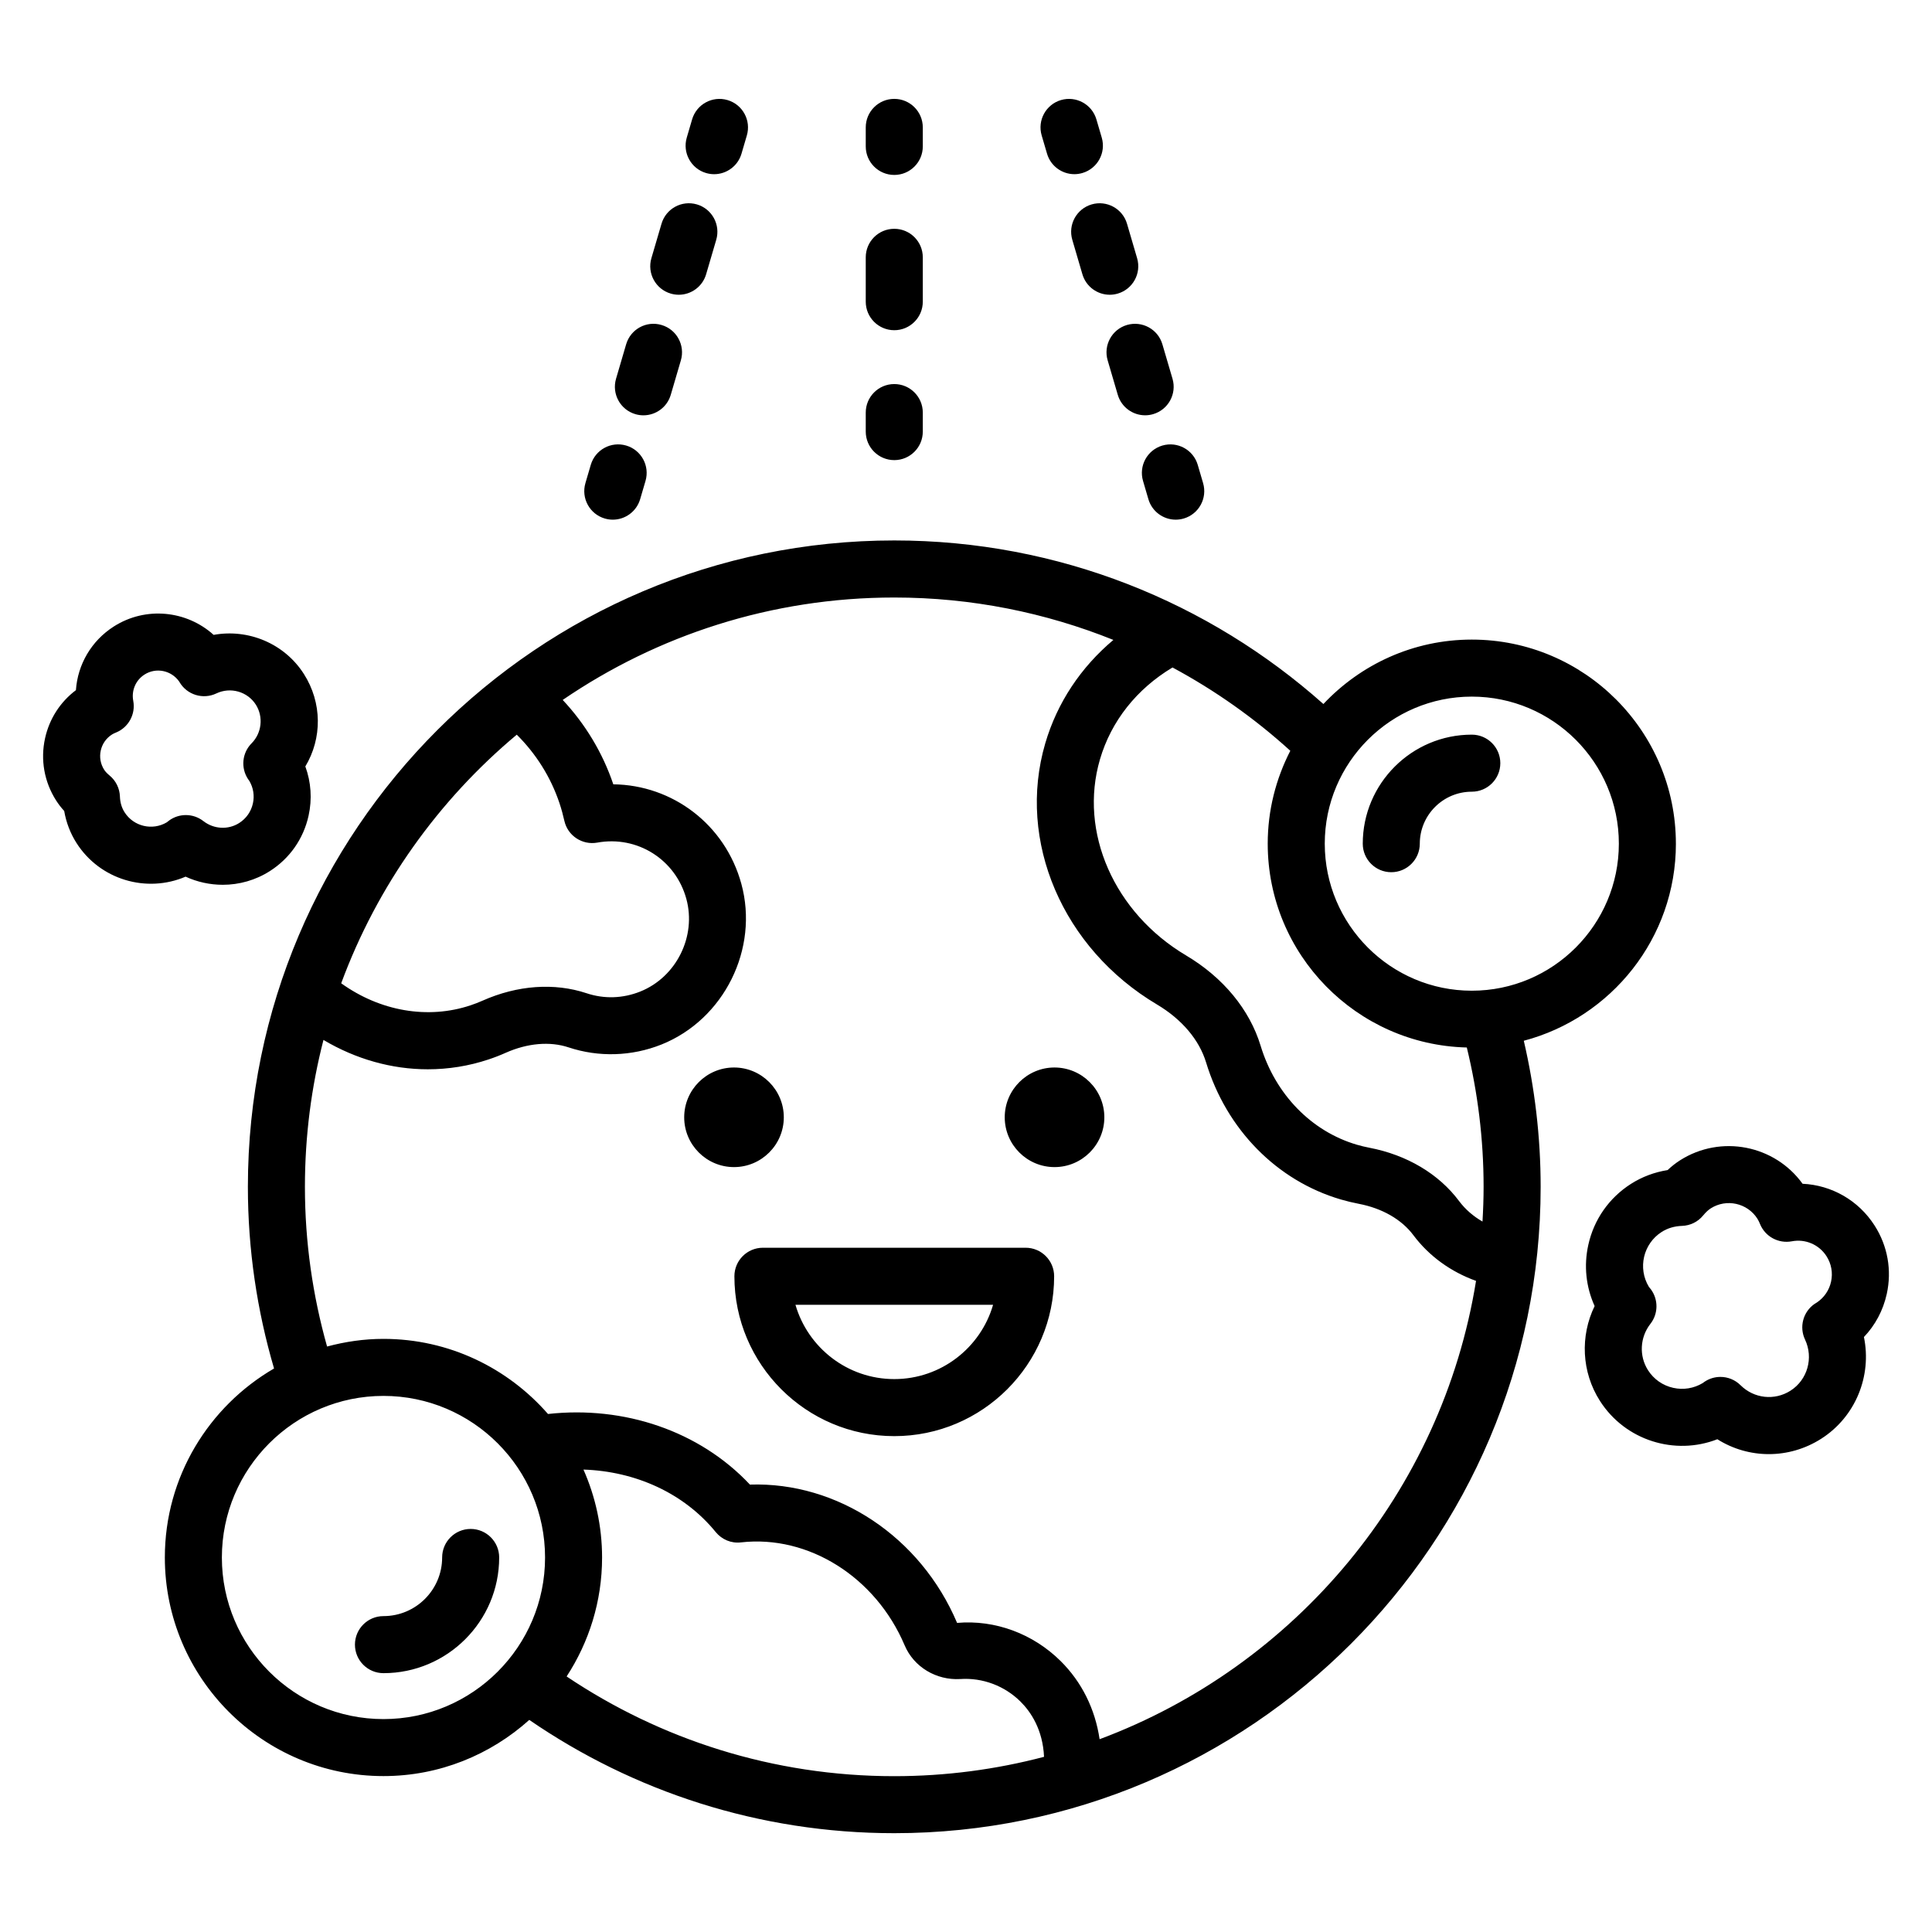 <?xml version="1.0" encoding="UTF-8"?>
<!-- Uploaded to: SVG Repo, www.svgrepo.com, Generator: SVG Repo Mixer Tools -->
<svg fill="#000000" width="800px" height="800px" version="1.1" viewBox="144 144 512 512" xmlns="http://www.w3.org/2000/svg">
 <path d="m203.03 378.48c4.336 0 8.68-1.203 12.488-3.633 5.266-3.359 8.906-8.566 10.254-14.664 0.98-4.426 0.66-8.938-0.855-13.066 4.477-7.453 4.481-16.879-0.387-24.512-5.188-8.129-14.781-12.023-23.914-10.355-7.129-6.453-17.973-7.637-26.453-2.227-5.949 3.797-9.578 10.066-10.043 16.875-4.164 3.133-7.039 7.598-8.176 12.738-1.262 5.703-0.223 11.559 2.922 16.488 0.621 0.977 1.336 1.902 2.148 2.789 0.523 3.047 1.629 5.934 3.258 8.488 6.234 9.781 18.586 13.352 28.914 8.922 3.106 1.43 6.477 2.156 9.844 2.156zm-14.836-16.551c-3.809 2.262-8.781 1.105-11.18-2.668-0.766-1.199-1.184-2.602-1.234-4.168-0.07-2.168-1.07-4.195-2.742-5.578-0.656-0.543-1.125-1.039-1.434-1.527-0.973-1.523-1.293-3.332-0.902-5.094 0.391-1.766 1.445-3.269 2.981-4.25 0.344-0.219 0.711-0.375 1.078-0.523 3.312-1.363 5.215-4.871 4.551-8.391-0.52-2.746 0.652-5.477 2.981-6.965 3.055-1.949 7.086-1.133 9.191 1.848 0.027 0.047 0.051 0.094 0.078 0.137 1.98 3.391 6.227 4.703 9.766 3.019 3.75-1.781 8.25-0.508 10.465 2.961 2.055 3.223 1.586 7.531-1.113 10.25-2.527 2.539-2.922 6.5-0.949 9.488 0.086 0.133 0.211 0.301 0.336 0.469 1.07 1.809 1.41 3.922 0.953 5.984-0.477 2.156-1.766 3.996-3.625 5.18-2.91 1.863-6.727 1.656-9.496-0.5-1.367-1.066-3.008-1.598-4.648-1.598-1.543 0-3.094 0.473-4.414 1.426-0.109 0.074-0.414 0.316-0.641 0.5zm452.6 106.86c-4.277-6.699-11.406-10.723-19.094-11.078-7.391-10.262-21.664-13.102-32.48-6.211-1.156 0.742-2.242 1.594-3.285 2.582-3.484 0.555-6.785 1.789-9.703 3.652-5.809 3.703-9.832 9.453-11.316 16.184-1.219 5.504-0.621 11.133 1.676 16.203-3.871 7.949-3.469 17.496 1.398 25.117 6.731 10.559 19.926 14.559 31.125 10.176 4.148 2.613 8.875 3.945 13.645 3.945 4.777 0 9.59-1.34 13.883-4.078 9.141-5.836 13.445-16.688 11.316-26.953 2.996-3.141 5.086-7.051 6.047-11.395 1.391-6.285 0.25-12.727-3.211-18.145zm-11.547 14.879c-0.496 2.25-1.812 4.184-3.723 5.481-0.23 0.129-0.457 0.266-0.645 0.398-3.047 2.106-4.113 6.106-2.527 9.453 2.297 4.852 0.648 10.672-3.836 13.535-4.231 2.707-9.684 2.109-13.258-1.441-1.461-1.453-3.391-2.199-5.328-2.199-1.453 0-2.914 0.418-4.191 1.27-0.137 0.09-0.324 0.23-0.508 0.367-2.356 1.41-5.121 1.859-7.789 1.266-2.789-0.613-5.172-2.281-6.707-4.688-2.406-3.773-2.148-8.703 0.641-12.277 2.078-2.656 2.141-6.367 0.164-9.094-0.074-0.098-0.375-0.477-0.574-0.723-2.988-4.945-1.496-11.418 3.398-14.539 1.566-1 3.379-1.535 5.391-1.605 2.168-0.07 4.203-1.066 5.578-2.742 0.719-0.867 1.367-1.473 2.031-1.898 4.156-2.652 9.719-1.422 12.367 2.746 0.289 0.453 0.5 0.941 0.703 1.422 1.359 3.32 4.871 5.211 8.398 4.562 3.609-0.699 7.246 0.867 9.219 3.957 1.289 2.019 1.711 4.414 1.195 6.75zm-290.73-30.375c-7.277 0-13.199-5.918-13.199-13.195s5.922-13.199 13.199-13.199c7.277 0 13.199 5.922 13.199 13.199s-5.922 13.195-13.199 13.195zm98.145-13.195c0 7.277-5.922 13.195-13.199 13.195-7.277 0-13.199-5.918-13.199-13.195s5.922-13.199 13.199-13.199c7.277 0 13.199 5.918 13.199 13.199zm-20.859 34.566h-69.621c-4.176 0-7.559 3.387-7.559 7.559 0 23.359 19.008 42.367 42.367 42.367 23.363 0 42.367-19.008 42.367-42.367 0-4.172-3.383-7.559-7.555-7.559zm-34.812 34.809c-12.406 0-22.902-8.336-26.188-19.695h52.375c-3.281 11.363-13.781 19.695-26.188 19.695zm-7.559-326.67v-5.039c0-4.176 3.383-7.559 7.559-7.559s7.559 3.383 7.559 7.559v5.039c0 4.176-3.383 7.559-7.559 7.559s-7.559-3.383-7.559-7.559zm0 41.145v-11.754c0-4.176 3.383-7.559 7.559-7.559s7.559 3.383 7.559 7.559v11.758c0 4.176-3.383 7.559-7.559 7.559-4.176-0.004-7.559-3.387-7.559-7.562zm0 34.43v-5.039c0-4.176 3.383-7.559 7.559-7.559s7.559 3.383 7.559 7.559v5.039c0 4.176-3.383 7.559-7.559 7.559-4.176-0.004-7.559-3.387-7.559-7.559zm-47.434-77.906 1.418-4.832c1.18-4.004 5.371-6.297 9.383-5.121 4.004 1.176 6.297 5.379 5.121 9.383l-1.418 4.832c-0.969 3.293-3.981 5.43-7.25 5.43-0.703 0-1.422-0.102-2.133-0.309-4-1.176-6.297-5.379-5.121-9.383zm-18.742 63.906 2.676-9.129c1.172-4.008 5.367-6.316 9.379-5.125 4.004 1.172 6.301 5.371 5.125 9.379l-2.676 9.129c-0.965 3.297-3.981 5.434-7.25 5.434-0.703 0-1.418-0.098-2.129-0.309-4.004-1.176-6.297-5.375-5.125-9.379zm9.371-31.953 2.68-9.129c1.176-4.004 5.359-6.297 9.379-5.125 4.004 1.176 6.297 5.375 5.125 9.379l-2.68 9.129c-0.965 3.293-3.981 5.434-7.25 5.434-0.703 0-1.418-0.102-2.129-0.309-4.004-1.176-6.297-5.375-5.125-9.379zm-17.484 59.602 1.418-4.832c1.18-4 5.359-6.297 9.383-5.121 4.004 1.176 6.297 5.379 5.121 9.383l-1.418 4.832c-0.969 3.293-3.981 5.43-7.25 5.43-0.703 0-1.422-0.102-2.133-0.309-4-1.176-6.297-5.375-5.121-9.383zm120.91-92.133c-1.176-4.004 1.121-8.203 5.125-9.379 3.996-1.168 8.203 1.121 9.379 5.125l1.418 4.832c1.176 4.004-1.121 8.203-5.125 9.379-0.707 0.207-1.426 0.309-2.129 0.309-3.266 0-6.281-2.137-7.246-5.434zm31.992 55.348 2.68 9.129c1.176 4.004-1.117 8.203-5.121 9.379-0.715 0.211-1.426 0.309-2.137 0.309-3.266 0-6.277-2.137-7.246-5.43l-2.68-9.129c-1.176-4.004 1.117-8.203 5.121-9.379 4.008-1.168 8.207 1.117 9.383 5.121zm-9.375-31.945 2.676 9.129c1.176 4.004-1.121 8.203-5.125 9.379-0.707 0.207-1.426 0.309-2.129 0.309-3.266 0-6.281-2.137-7.246-5.434l-2.676-9.129c-1.176-4.004 1.121-8.203 5.125-9.379 3.988-1.172 8.207 1.121 9.375 5.125zm18.746 63.902 1.418 4.832c1.176 4.004-1.121 8.203-5.125 9.379-0.707 0.207-1.426 0.309-2.129 0.309-3.266 0-6.281-2.137-7.246-5.434l-1.418-4.832c-1.176-4.004 1.121-8.203 5.125-9.379 3.996-1.168 8.203 1.117 9.375 5.125zm-185.13 289.55c0 16.906-13.758 30.656-30.664 30.656-4.176 0-7.559-3.387-7.559-7.559s3.383-7.559 7.559-7.559c8.574 0 15.551-6.973 15.551-15.543 0-4.172 3.383-7.559 7.559-7.559 4.172 0.004 7.555 3.391 7.555 7.562zm311.84-189.17c0-29.824-24.262-54.082-54.086-54.082-15.5 0-29.461 6.59-39.328 17.074-30.273-26.938-70.109-43.348-113.72-43.348-94.453 0-171.3 76.84-171.3 171.29 0 16.715 2.449 32.863 6.934 48.148-17.273 10.043-28.941 28.703-28.941 50.082 0 31.945 25.988 57.938 57.938 57.938 14.852 0 28.375-5.664 38.641-14.887 27.543 18.918 60.855 30.02 96.723 30.02 94.453 0 171.3-76.84 171.3-171.3 0-13.312-1.578-26.254-4.465-38.703 23.16-6.117 40.309-27.184 40.309-52.238zm-54.086-38.969c21.492 0 38.973 17.48 38.973 38.969 0 21.488-17.48 38.969-38.973 38.969-21.484 0-38.965-17.48-38.965-38.969 0-21.488 17.48-38.969 38.965-38.969zm-253.09 10.086c5.059 5.023 8.992 11.195 11.328 18.18 0.516 1.547 0.934 3.102 1.285 4.656 0.891 3.949 4.738 6.481 8.719 5.769 10.605-1.93 20.742 4.477 23.598 14.879 2.731 9.949-2.629 20.746-12.199 24.586-4.629 1.852-9.551 2.008-14.234 0.453-8.523-2.836-18.316-2.144-27.57 1.969-1.027 0.453-2.082 0.867-3.18 1.23-11.324 3.789-23.977 1.559-34.277-5.836 9.543-25.863 25.754-48.516 46.531-65.887zm-35.328 260.88c-23.613 0-42.824-19.211-42.824-42.824 0-23.609 19.211-42.824 42.824-42.824 23.613 0 42.824 19.211 42.824 42.824 0 23.609-19.207 42.824-42.824 42.824zm135.36 15.129c-32.105 0-61.973-9.746-86.82-26.426 5.922-9.082 9.395-19.898 9.395-31.527 0-8.289-1.781-16.164-4.934-23.301 13.738 0.453 26.617 6.207 35.047 16.559 1.625 1.992 4.137 3.051 6.715 2.734 17.855-2.016 35.676 9.176 43.352 27.277 2.434 5.758 8.379 9.305 14.727 8.941 5.918-0.402 11.754 1.789 15.969 5.969 2.766 2.742 5.91 7.426 6.25 14.645-12.68 3.336-25.98 5.129-39.699 5.129zm54.422-9.801c-1.18-7.981-4.715-15.148-10.328-20.711-7.285-7.219-17.324-10.992-27.438-10.109-9.684-22.844-31.711-37.418-54.898-36.652-13.363-14.234-33.359-20.941-53.516-18.711-10.629-12.168-26.211-19.906-43.602-19.906-5.176 0-10.168 0.746-14.945 2.027-3.797-13.469-5.871-27.648-5.871-42.316 0-13.438 1.707-26.484 4.914-38.934 8.566 5.094 18.105 7.781 27.648 7.781 5.434 0 10.867-0.859 16.102-2.609 1.555-0.516 3.074-1.105 4.539-1.762 5.797-2.574 11.719-3.078 16.66-1.441 8 2.66 16.746 2.391 24.633-0.758 16.594-6.656 25.883-25.379 21.152-42.617-4.312-15.719-18.242-26.152-33.922-26.336-2.859-8.441-7.473-16.023-13.41-22.363 25.051-17.113 55.309-27.141 87.867-27.141 20.516 0 40.102 4.016 58.066 11.238-8.613 7.242-14.895 16.621-18.055 27.418-7.586 25.891 4.602 54.348 29.629 69.207 6.559 3.902 11.168 9.34 12.984 15.312 5.402 17.785 18.762 31.375 35.734 36.355 1.566 0.453 3.144 0.836 4.715 1.137 6.231 1.191 11.375 4.148 14.5 8.324 4.199 5.617 10.023 9.746 16.602 12.109-9.031 55.996-47.918 102.12-99.762 121.46zm101.47-137.18c-2.391-1.375-4.516-3.172-6.215-5.445-5.383-7.199-13.82-12.211-23.77-14.121-1.105-0.211-2.215-0.477-3.305-0.797-12.059-3.539-21.594-13.344-25.512-26.238-2.918-9.59-9.922-18.082-19.73-23.91-19.094-11.34-28.488-32.707-22.844-51.969 2.977-10.172 9.766-18.691 19.227-24.355 11.309 6.082 21.789 13.504 31.219 22.074-3.801 7.394-5.988 15.746-5.988 24.617 0 29.379 23.555 53.309 52.762 54.016 2.883 11.848 4.449 24.203 4.449 36.922 0 3.098-0.113 6.16-0.293 9.207zm-31.73-100.14c0-15.93 12.965-28.895 28.895-28.895 4.172 0 7.559 3.383 7.559 7.559s-3.387 7.559-7.559 7.559c-7.598 0-13.781 6.184-13.781 13.777 0 4.176-3.387 7.559-7.559 7.559s-7.555-3.383-7.555-7.559z"/>
</svg>